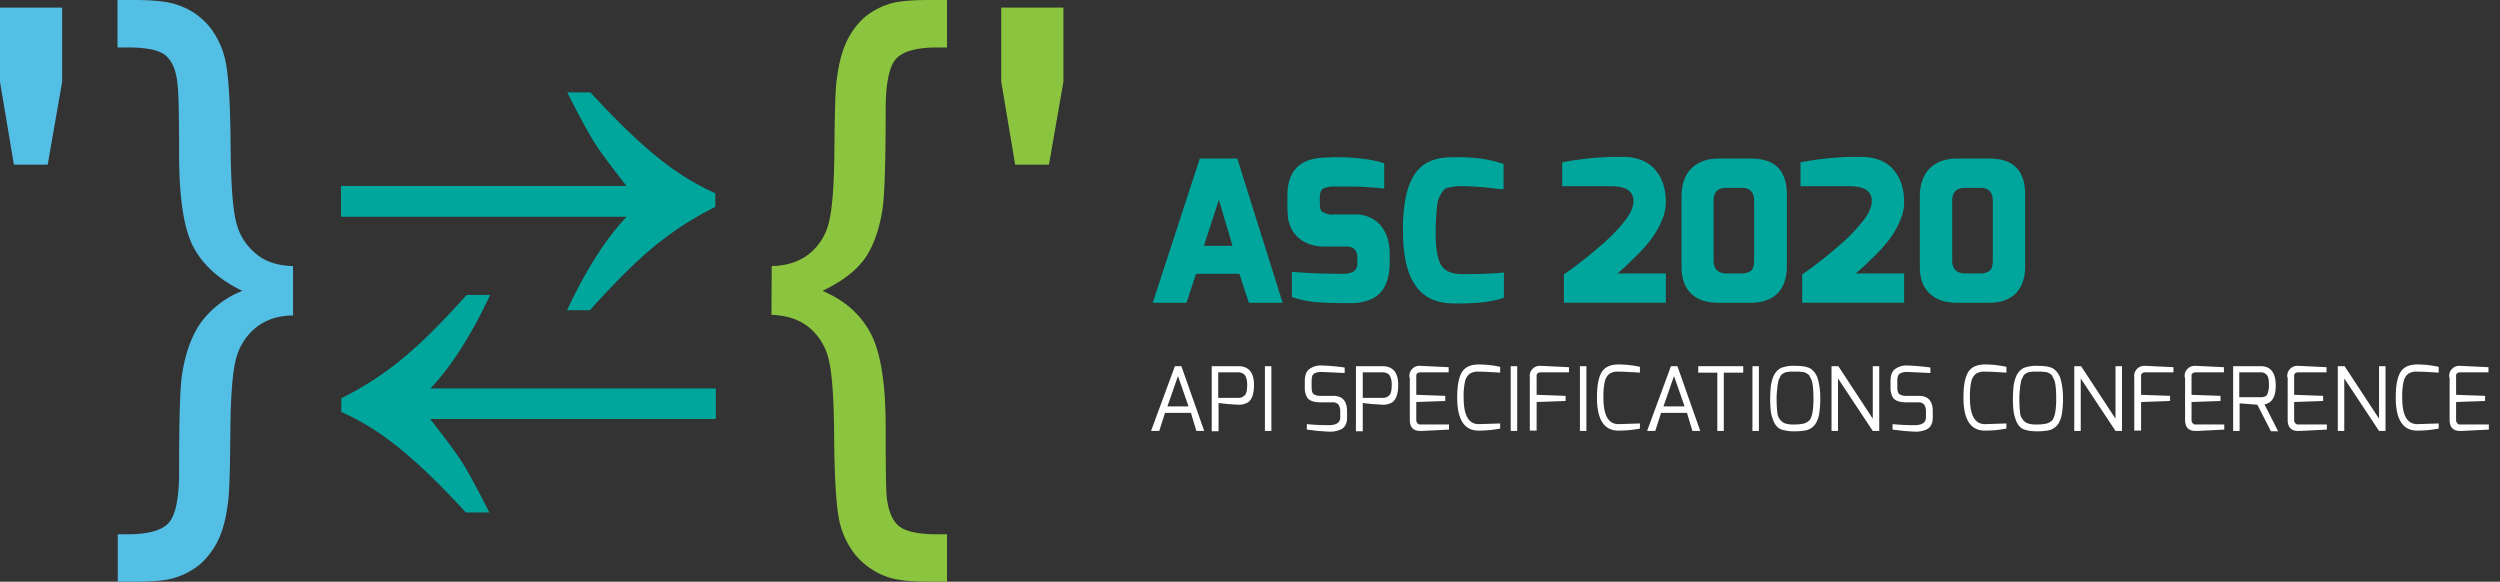 <?xml version="1.0" encoding="UTF-8"?> <svg xmlns="http://www.w3.org/2000/svg" id="Layer_1" data-name="Layer 1" viewBox="0 0 917.1 213.4"><rect x="0" y="0" width="917.1" height="213.4" fill="#333333" stroke="none"/><defs><style>.cls-1{fill:#54bfe5;}.cls-2{fill:#8bc53f;}.cls-3{fill:#00a69c;}.cls-4{fill:#fff;}</style></defs><path class="cls-1" d="M107.5,97.6v18.1c-5.7.1-10.3,1.7-13.9,4.7a21.712,21.712,0,0,0-7.2,12c-1.2,5.1-1.8,13.8-1.9,26.2s-.3,20.5-.7,24.4c-.7,6.3-1.9,11.3-3.7,15a28.623,28.623,0,0,1-6.7,9,27.28,27.28,0,0,1-10.2,5.2q-4.2,1.2-13.8,1.2H43.2V196h3.4q11.55,0,15.3-4.2c2.5-2.8,3.8-9,3.8-18.7,0-18.5.3-30.2,1-35.2,1.2-8.2,3.6-14.8,7.1-19.7a34.848,34.848,0,0,1,15.1-11.5q-12.75-6.15-18-16.2c-3.5-6.7-5.2-18-5.2-33.9,0-14.4-.2-23.1-.6-25.9-.5-5-2-8.4-4.4-10.4s-7.1-2.9-14.2-2.9H43.1V0h6.2c7.3,0,12.5.6,15.8,1.8A25.373,25.373,0,0,1,77,10a30.862,30.862,0,0,1,6.1,14.5q1.35,8.7,1.5,28.8c.1,13.3.7,22.5,1.9,27.6a21.039,21.039,0,0,0,7.2,12C97.1,95.9,101.8,97.5,107.5,97.6Z"></path><path class="cls-1" d="M5.1,60.4,0,30V2.8H22.8V30L17.5,60.4Z"></path><path class="cls-2" d="M372.4,60.4,367.3,30V2.8h22.8V30l-5.3,30.4Z"></path><path class="cls-3" d="M216.6,33.9c9.8,10.7,18.4,18.9,25.5,24.5a94.73,94.73,0,0,0,20.3,12.5v5a117.476,117.476,0,0,0-21.3,13.6c-6.9,5.5-15.1,13.6-24.7,24.3H208c7-14.9,14.3-26.3,21.9-34.3H125.1V68.2H229.8c-5.6-7.2-9.6-12.5-11.8-16s-5.5-9.6-9.9-18.3Z"></path><path class="cls-3" d="M171,188.1c-9.8-10.7-18.4-18.9-25.5-24.5a94.729,94.729,0,0,0-20.3-12.5v-5a117.477,117.477,0,0,0,21.3-13.6c6.9-5.5,15.1-13.6,24.7-24.3h8.6c-7,14.9-14.3,26.3-21.9,34.3H262.6v11.2H157.8c5.6,7.2,9.6,12.5,11.8,16s5.5,9.6,9.9,18.3H171Z"></path><path class="cls-2" d="M283.1,97.6c5.7-.1,10.3-1.7,13.9-4.6a21.039,21.039,0,0,0,7.2-12c1.2-5.1,1.8-13.8,1.9-26.2s.3-20.5.7-24.4c.7-6.2,1.9-11.2,3.7-15a27.98,27.98,0,0,1,6.7-9.1,27.28,27.28,0,0,1,10.2-5.2c2.8-.7,7.4-1.1,13.8-1.1h6.2V17.4H344q-11.55,0-15.3,4.2c-2.5,2.8-3.8,9-3.8,18.6,0,19.4-.4,31.6-1.2,36.8-1.3,7.9-3.6,14-6.8,18.3s-8.3,8.1-15.2,11.4q12.15,5.1,17.7,15.6c3.7,7,5.5,18.5,5.5,34.4,0,14.4.1,23,.4,25.8.6,5,2.1,8.6,4.5,10.5,2.4,2,7.1,3,14.2,3h3.4v17.4h-6.2c-7.3,0-12.5-.6-15.8-1.8a26.791,26.791,0,0,1-11.8-8.3,30.428,30.428,0,0,1-6.1-14.5q-1.35-8.7-1.5-28.8c-.1-13.3-.7-22.5-1.9-27.7a21.64,21.64,0,0,0-7.2-12.1c-3.6-3-8.2-4.5-13.9-4.7l.1-17.9Z"></path><g id="Layer_1-2" data-name="Layer 1"><path class="cls-3" d="M422.874,111.068l17.259-52.902h13.757L470.523,111.068H458.142L454.64,100.437H438.757L435.255,111.068Zm18.76-20.886h10.505L447.136,73.298Z"></path><path class="cls-3" d="M472.274,76.175V71.672q0-13.695,14.257-13.882c1.001,0,2.001-.125,3.002-.125,7.629,0,13.757.75,18.259,2.251v9.255c-4.878-.5-9.13-.75-12.506-.75H489.908a9.719,9.719,0,0,0-4.502.75c-.875.5-1.251,1.626-1.251,3.502v1.751c0,1.626.25,2.751.75,3.127a6.414,6.414,0,0,0,4.252,1.126h7.629a12.378,12.378,0,0,1,8.129,2.501q4.877,4.127,4.878,12.006v3.002c0,6.753-2.126,11.256-6.378,13.382a18.341,18.341,0,0,1-8.254,1.626c-5.628,0-9.88-.125-12.631-.375a38.304,38.304,0,0,1-8.629-1.876V99.687c5.253.5,11.506.75,18.509.75a8.421,8.421,0,0,0,4.002-.75,3.248,3.248,0,0,0,1.501-3.002V94.559a4.244,4.244,0,0,0-1.001-3.127,4.723,4.723,0,0,0-3.377-1.001h-7.379a15.143,15.143,0,0,1-7.754-1.751,12.018,12.018,0,0,1-4.252-4.002,16.129,16.129,0,0,1-1.626-4.377C472.399,78.801,472.274,77.425,472.274,76.175Z"></path><path class="cls-3" d="M514.671,84.554a60.132,60.132,0,0,1,.875-11.381,25.551,25.551,0,0,1,2.876-8.379c2.626-4.752,7.379-7.129,14.507-7.129a75.25,75.25,0,0,1,10.255.5,47.482,47.482,0,0,1,8.379,2.001v9.255c-.625,0-1.251-.125-1.876-.125a12.471,12.471,0,0,1-2.001-.25c-.75-.125-1.626-.125-2.501-.25s-1.876-.125-2.876-.25c-2.126-.125-4.002-.25-5.503-.25a24.265,24.265,0,0,0-3.377.125c-.625.125-1.376.25-2.126.375a3.419,3.419,0,0,0-1.751,1.001,12.181,12.181,0,0,0-1.251,1.876,12.778,12.778,0,0,0-1.001,2.876,85.926,85.926,0,0,0-.625,11.506c0,5.003.625,8.754,1.876,11.006s3.877,3.502,7.754,3.502c4.502,0,8.88-.125,13.257-.375l2.126-.25v9.255c-4.002,1.501-9.63,2.126-16.634,2.126h-2.001c-6.628-.125-11.256-2.501-14.132-7.129C516.046,99.937,514.671,93.308,514.671,84.554Z"></path><path class="cls-3" d="M573.076,68.296V59.541a112.552,112.552,0,0,1,22.011-2.001c5.253,0,9.255,1.501,12.006,4.627s4.002,7.129,4.002,12.131a16.392,16.392,0,0,1-1.501,6.628,31.364,31.364,0,0,1-3.377,6.128,57.015,57.015,0,0,1-4.752,5.628c-2.501,2.501-5.128,5.128-8.129,7.629h17.759v10.756H573.701V100.687a163.544,163.544,0,0,0,15.133-12.006,60.8,60.8,0,0,0,7.379-7.879c2.001-2.626,3.002-5.003,3.002-6.879a4.709,4.709,0,0,0-2.001-4.252c-1.251-.875-3.502-1.376-6.628-1.376Z"></path><path class="cls-3" d="M616.848,97.811V72.048c0-4.377,1.251-7.879,3.627-10.255s5.753-3.627,10.005-3.627h11.881c8.754,0,13.132,4.377,13.132,13.257V97.686c0,4.252-1.126,7.504-3.377,9.88-2.251,2.251-5.503,3.502-9.755,3.502H630.355c-4.377,0-7.629-1.126-10.005-3.377C617.974,105.315,616.848,102.063,616.848,97.811Zm11.756-2.251c0,3.127,1.626,4.752,4.878,4.752h5.253a5.706,5.706,0,0,0,3.627-1.001q1.126-.938,1.126-3.752V73.673c0-3.127-1.501-4.752-4.377-4.752h-6.003c-3.002,0-4.502,1.626-4.502,4.752V95.56Z"></path><path class="cls-3" d="M660.495,68.296V59.541a112.552,112.552,0,0,1,22.011-2.001c5.253,0,9.255,1.501,12.006,4.627s4.002,7.129,4.002,12.131a16.392,16.392,0,0,1-1.501,6.628,31.364,31.364,0,0,1-3.377,6.128,57.015,57.015,0,0,1-4.752,5.628c-2.501,2.501-5.128,5.128-8.129,7.629H698.515v10.756H661.121V100.687A163.548,163.548,0,0,0,676.254,88.681a60.8,60.8,0,0,0,7.379-7.879c2.001-2.626,3.002-5.003,3.002-6.879a4.709,4.709,0,0,0-2.001-4.252c-1.251-.875-3.502-1.376-6.628-1.376Z"></path><path class="cls-3" d="M704.268,97.811V72.048c0-4.377,1.251-7.879,3.627-10.255s5.753-3.627,10.005-3.627H729.781c8.754,0,13.132,4.377,13.132,13.257V97.686c0,4.252-1.126,7.504-3.377,9.88-2.251,2.251-5.503,3.502-9.755,3.502H717.9c-4.377,0-7.629-1.126-10.005-3.377C705.394,105.315,704.268,102.063,704.268,97.811Zm11.881-2.251c0,3.127,1.626,4.752,4.877,4.752h5.253a5.706,5.706,0,0,0,3.627-1.001q1.126-.938,1.126-3.752V73.673c0-3.127-1.501-4.752-4.377-4.752h-6.003c-3.002,0-4.502,1.626-4.502,4.752V95.56Z"></path><path class="cls-4" d="M422.248,158.092l8.754-23.762H433.379l8.379,23.762h-2.876l-2.001-6.628h-9.505l-2.126,6.628Zm6.003-9.005h7.754l-3.877-11.131Z"></path><path class="cls-4" d="M444.51,158.092V134.329h9.755c3.752,0,5.753,2.251,5.753,6.879,0,3.502-.875,5.753-2.626,6.628a10.501,10.501,0,0,1-1.501.5,5.606,5.606,0,0,1-1.501.125c-.625,0-2.001-.125-4.127-.25-2.126-.25-3.252-.375-3.252-.375v10.38H444.51Zm2.376-12.131h7.379a3.01,3.01,0,0,0,2.376-1.001c.625-.625.875-1.876.875-3.877s-.5-3.252-1.251-3.877a3.779,3.779,0,0,0-2.001-.625h-7.379Z"></path><path class="cls-4" d="M464.02,158.092V134.329h2.376v23.762Z"></path><path class="cls-4" d="M478.652,141.958V139.832c0-2.251.625-3.752,1.751-4.502a6.983,6.983,0,0,1,4.377-1.251,75.255,75.255,0,0,1,8.504.75v2.001l-8.129-.375h-.5a5.083,5.083,0,0,0-2.626.625c-.625.375-.875,1.376-.875,2.751v2.126q0,2.064.75,2.626a4.301,4.301,0,0,0,2.501.625h4.627c3.377,0,5.128,1.876,5.128,5.628v2.251c0,2.251-.75,3.627-2.126,4.377a9.313,9.313,0,0,1-4.502.875c-.75,0-2.126-.125-4.002-.25-1.876-.25-3.252-.375-4.127-.5v-2.001a79.007,79.007,0,0,0,8.129.375c2.751,0,4.127-1.001,4.127-2.876V150.838a4.449,4.449,0,0,0-.625-2.376,2.61,2.61,0,0,0-2.126-.875h-4.502c-2.501,0-4.127-.625-4.878-1.751A7.129,7.129,0,0,1,478.652,141.958Z"></path><path class="cls-4" d="M497.412,158.092V134.329h9.755c3.752,0,5.753,2.251,5.753,6.879,0,3.502-.875,5.753-2.626,6.628a10.501,10.501,0,0,1-1.501.5,5.606,5.606,0,0,1-1.501.125c-.625,0-2.001-.125-4.127-.25-2.126-.25-3.252-.375-3.252-.375v10.38h-2.501Zm2.501-12.131h7.379a3.01,3.01,0,0,0,2.376-1.001c.625-.625.875-1.876.875-3.877s-.5-3.252-1.251-3.877a3.779,3.779,0,0,0-2.001-.625h-7.379Z"></path><path class="cls-4" d="M517.047,138.457a3.706,3.706,0,0,1,3.877-4.252h.25l10.255.5v1.876H521.174a2.498,2.498,0,0,0-1.126.25,2.196,2.196,0,0,0-.5.625v7.379l10.63.375v1.876l-10.63.375v6.503a1.867,1.867,0,0,0,.375,1.251c.25.25.5.375.625.5h11.006v1.876l-10.005.5H521.049c-2.626,0-3.877-1.376-3.877-4.127V138.457Z"></path><path class="cls-4" d="M550.439,136.706c-3.877-.25-6.503-.375-8.004-.375a5.676,5.676,0,0,0-3.252.75,4.949,4.949,0,0,0-1.751,2.876,24.832,24.832,0,0,0-.5,6.003c0,6.503,1.876,9.63,5.503,9.63l7.879-.25v1.876a41.048,41.048,0,0,1-7.879.75c-5.253,0-7.879-4.002-7.879-12.131,0-4.127.5-7.129,1.626-9.13s3.252-3.002,6.253-3.002a36.996,36.996,0,0,1,7.879.875v2.126Z"></path><path class="cls-4" d="M554.191,158.092V134.329h2.376v23.762Z"></path><path class="cls-4" d="M561.195,158.092V138.457a3.706,3.706,0,0,1,3.877-4.252h.25l10.255.5v1.876H565.322a2.498,2.498,0,0,0-1.126.25,2.196,2.196,0,0,0-.5.625v7.379l10.63.375v1.876l-10.63.375v10.505h-2.501Z"></path><path class="cls-4" d="M579.579,158.092V134.329h2.376v23.762Z"></path><path class="cls-4" d="M601.715,136.706c-3.877-.25-6.503-.375-8.004-.375a5.676,5.676,0,0,0-3.252.75,4.949,4.949,0,0,0-1.751,2.876,24.832,24.832,0,0,0-.5,6.003c0,6.503,1.876,9.63,5.503,9.63l7.879-.25v1.876a41.048,41.048,0,0,1-7.879.75c-5.253,0-7.879-4.002-7.879-12.131,0-4.127.5-7.129,1.626-9.13s3.252-3.002,6.253-3.002a36.996,36.996,0,0,1,7.879.875v2.126Z"></path><path class="cls-4" d="M604.217,158.092l8.754-23.762h2.376l8.379,23.762h-2.876l-2.001-6.628h-9.505l-2.126,6.628Zm6.003-9.005h7.754l-3.877-11.131Z"></path><path class="cls-4" d="M622.976,136.706v-2.376h16.508v2.376h-7.129v21.386h-2.376v-21.386Z"></path><path class="cls-4" d="M642.861,158.092V134.329h2.376v23.762Z"></path><path class="cls-4" d="M650.49,154.215a17.262,17.262,0,0,1-.875-3.252c-.125-1.251-.25-2.876-.25-4.627s.125-3.377.25-4.752a16.339,16.339,0,0,1,.875-3.377,6.943,6.943,0,0,1,1.376-2.126,4.947,4.947,0,0,1,1.876-1.251,13.271,13.271,0,0,1,4.752-.625c2.876,0,4.877.375,6.003,1.251a6.867,6.867,0,0,1,2.376,3.627,25.797,25.797,0,0,1,.875,6.628,35.337,35.337,0,0,1-.375,5.878,10.466,10.466,0,0,1-1.126,3.502,5.789,5.789,0,0,1-1.876,2.001,5.994,5.994,0,0,1-2.501.875,21.083,21.083,0,0,1-3.127.25,19.409,19.409,0,0,1-2.876-.125,14.544,14.544,0,0,1-2.251-.5,3.842,3.842,0,0,1-1.876-1.251A6.819,6.819,0,0,1,650.49,154.215Zm1.626-13.007c-.125.625-.125,1.376-.25,2.251a29.495,29.495,0,0,0-.125,3.627c0,1.501.125,3.002.25,4.252a4.729,4.729,0,0,0,1.251,2.876,3.739,3.739,0,0,0,2.126,1.251,10.307,10.307,0,0,0,3.002.25,15.188,15.188,0,0,0,2.876-.25,4.235,4.235,0,0,0,1.876-.75,2.763,2.763,0,0,0,1.251-1.626c.625-1.376.875-3.752.875-6.879,0-3.377-.25-5.753-.75-6.879a11.622,11.622,0,0,0-.625-1.251,1.681,1.681,0,0,0-.75-.875,7.172,7.172,0,0,0-.875-.5,2.497,2.497,0,0,0-1.126-.25c-.5,0-.875-.125-1.251-.125H657.119a5.18,5.18,0,0,0-1.251.125,2.498,2.498,0,0,0-1.126.25,3.135,3.135,0,0,0-.875.5,1.681,1.681,0,0,0-.75.875,11.57,11.57,0,0,1-.625,1.251C652.366,139.957,652.241,140.458,652.116,141.208Z"></path><path class="cls-4" d="M671.876,158.092V134.329h2.501l12.631,19.26V134.329h2.376v23.762h-2.376l-12.757-19.26v19.26Z"></path><path class="cls-4" d="M693.512,141.958V139.832c0-2.251.625-3.752,1.751-4.502a6.983,6.983,0,0,1,4.377-1.251,75.256,75.256,0,0,1,8.504.75v2.001l-8.129-.375h-.5a5.083,5.083,0,0,0-2.626.625c-.625.375-.875,1.376-.875,2.751v2.126q0,2.064.75,2.626a4.301,4.301,0,0,0,2.501.625h4.627c3.377,0,5.128,1.876,5.128,5.628v2.251c0,2.251-.75,3.627-2.126,4.377a9.313,9.313,0,0,1-4.502.875c-.75,0-2.126-.125-4.002-.25-1.876-.25-3.252-.375-4.127-.5v-2.001a79.007,79.007,0,0,0,8.129.375c2.751,0,4.127-1.001,4.127-2.876V150.838a4.449,4.449,0,0,0-.625-2.376,2.61,2.61,0,0,0-2.126-.875h-4.502c-2.501,0-4.127-.625-4.878-1.751A7.129,7.129,0,0,1,693.512,141.958Z"></path><path class="cls-4" d="M736.159,136.706c-3.877-.25-6.503-.375-8.004-.375a5.676,5.676,0,0,0-3.252.75,4.949,4.949,0,0,0-1.751,2.876,24.832,24.832,0,0,0-.5,6.003c0,6.503,1.876,9.63,5.503,9.63l7.879-.25v1.876a41.048,41.048,0,0,1-7.879.75c-5.253,0-7.879-4.002-7.879-12.131,0-4.127.5-7.129,1.626-9.13s3.252-3.002,6.253-3.002a36.996,36.996,0,0,1,7.879.875v2.126Z"></path><path class="cls-4" d="M739.536,154.215a17.265,17.265,0,0,1-.875-3.252c-.125-1.251-.25-2.876-.25-4.627s.125-3.377.25-4.752a16.338,16.338,0,0,1,.875-3.377,6.944,6.944,0,0,1,1.376-2.126,4.947,4.947,0,0,1,1.876-1.251,13.271,13.271,0,0,1,4.752-.625c2.876,0,4.877.375,6.003,1.251a6.867,6.867,0,0,1,2.376,3.627,25.797,25.797,0,0,1,.875,6.628,35.338,35.338,0,0,1-.375,5.878,10.466,10.466,0,0,1-1.126,3.502,5.789,5.789,0,0,1-1.876,2.001,5.994,5.994,0,0,1-2.501.875,21.083,21.083,0,0,1-3.127.25,19.408,19.408,0,0,1-2.876-.125,14.543,14.543,0,0,1-2.251-.5,3.842,3.842,0,0,1-1.876-1.251A6.819,6.819,0,0,1,739.536,154.215Zm1.626-13.007c-.125.625-.125,1.376-.25,2.251a29.491,29.491,0,0,0-.125,3.627c0,1.501.125,3.002.25,4.252a4.729,4.729,0,0,0,1.251,2.876,3.739,3.739,0,0,0,2.126,1.251,10.307,10.307,0,0,0,3.002.25,15.188,15.188,0,0,0,2.876-.25,4.235,4.235,0,0,0,1.876-.75,2.763,2.763,0,0,0,1.251-1.626c.625-1.376.875-3.752.875-6.879,0-3.377-.25-5.753-.75-6.879a11.622,11.622,0,0,0-.625-1.251,1.681,1.681,0,0,0-.75-.875,7.169,7.169,0,0,0-.875-.5,2.497,2.497,0,0,0-1.126-.25c-.5,0-.875-.125-1.251-.125h-2.751a5.18,5.18,0,0,0-1.251.125,2.497,2.497,0,0,0-1.126.25,3.135,3.135,0,0,0-.875.5,1.681,1.681,0,0,0-.75.875,11.568,11.568,0,0,1-.625,1.251C741.412,139.957,741.287,140.458,741.162,141.208Z"></path><path class="cls-4" d="M760.922,158.092V134.329h2.501l12.631,19.26V134.329H778.431v23.762h-2.376L763.298,138.832v19.26Z"></path><path class="cls-4" d="M782.933,158.092V138.457a3.706,3.706,0,0,1,3.877-4.252h.25l10.255.5v1.876H787.06a2.497,2.497,0,0,0-1.126.25,2.196,2.196,0,0,0-.5.625v7.379l10.63.375v1.876l-10.63.375v10.505h-2.501Z"></path><path class="cls-4" d="M801.443,138.457a3.706,3.706,0,0,1,3.877-4.252h.25l10.255.5v1.876H805.57a2.497,2.497,0,0,0-1.126.25,2.196,2.196,0,0,0-.5.625v7.379l10.63.375v1.876l-10.63.375v6.503a1.867,1.867,0,0,0,.375,1.251c.25.25.5.375.625.5h11.006v1.876l-10.005.5h-.5c-2.626,0-3.877-1.376-3.877-4.127V138.457Z"></path><path class="cls-4" d="M819.202,158.092V134.329h10.13c3.627,0,5.503,2.376,5.503,7.129,0,4.127-1.376,6.378-4.127,6.879l5.003,9.88H833.084l-5.003-9.755-6.503-.5v10.13Zm2.376-12.381h7.754c1.251,0,2.126-.375,2.376-1.001a8.829,8.829,0,0,0,.625-3.752c0-1.751-.25-2.876-.875-3.502a2.837,2.837,0,0,0-2.251-.875h-7.754v9.13Z"></path><path class="cls-4" d="M839.087,138.457a3.706,3.706,0,0,1,3.877-4.252h.25l10.255.5v1.876H843.214a2.497,2.497,0,0,0-1.126.25,2.196,2.196,0,0,0-.5.625v7.379l10.63.375v1.876l-10.63.375v6.503a1.867,1.867,0,0,0,.375,1.251c.25.25.5.375.625.5h11.006v1.876l-10.005.5h-.5c-2.626,0-3.877-1.376-3.877-4.127V138.457Z"></path><path class="cls-4" d="M857.597,158.092V134.329h2.501l12.631,19.26V134.329h2.376v23.762h-2.376l-12.757-19.26v19.26Z"></path><path class="cls-4" d="M894.741,136.706c-3.877-.25-6.503-.375-8.004-.375a5.676,5.676,0,0,0-3.252.75,4.949,4.949,0,0,0-1.751,2.876,24.833,24.833,0,0,0-.5,6.003c0,6.503,1.876,9.63,5.503,9.63l7.879-.25v1.876a41.048,41.048,0,0,1-7.879.75c-5.253,0-7.879-4.002-7.879-12.131,0-4.127.5-7.129,1.626-9.13s3.252-3.002,6.253-3.002a36.996,36.996,0,0,1,7.879.875v2.126Z"></path><path class="cls-4" d="M898.493,138.457a3.706,3.706,0,0,1,3.877-4.252h.25l10.255.5v1.876H902.62a2.497,2.497,0,0,0-1.126.25,2.196,2.196,0,0,0-.5.625v7.379l10.63.375v1.876l-10.63.375v6.503a1.867,1.867,0,0,0,.375,1.251c.25.25.5.375.625.5H913v1.876l-10.005.5h-.5c-2.626,0-3.877-1.376-3.877-4.127V138.457Z"></path></g></svg> 